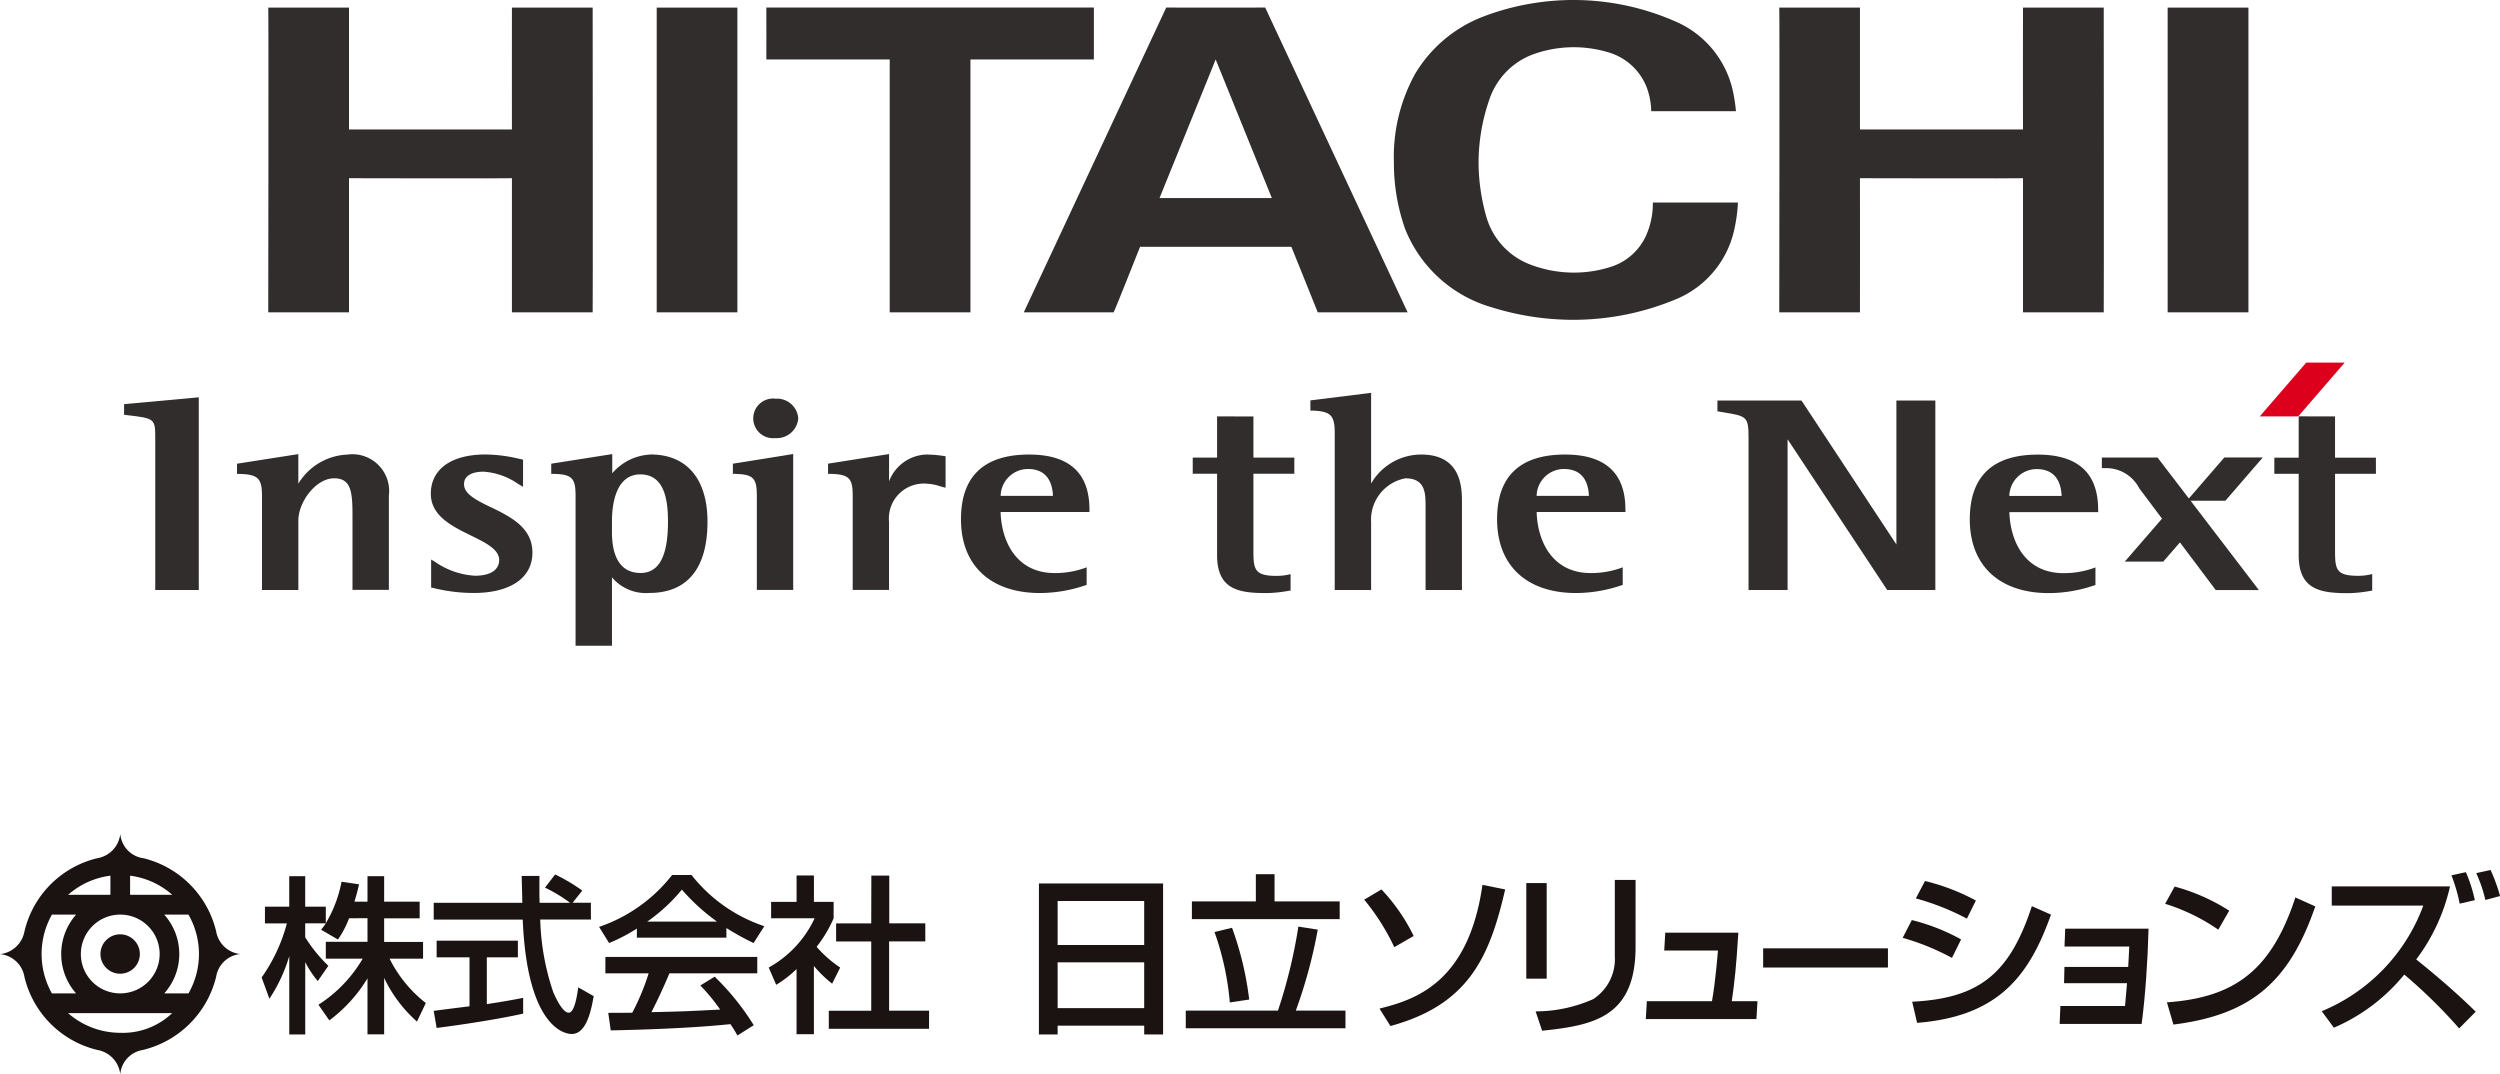 <svg id="日立ソリューションズ" xmlns="http://www.w3.org/2000/svg" xmlns:xlink="http://www.w3.org/1999/xlink" width="139.635" height="60" viewBox="0 0 139.635 60">
  <defs>
    <clipPath id="clip-path">
      <rect id="長方形_320" data-name="長方形 320" width="139.635" height="60" fill="none"/>
    </clipPath>
  </defs>
  <g id="グループ_104" data-name="グループ 104" clip-path="url(#clip-path)">
    <path id="パス_353" data-name="パス 353" d="M496.768,2.1s0,6.854,0,6.806h9.106c0,.025-.008-6.807,0-6.806-.008,0,4.464,0,4.51,0,0,0,.015,17,0,17.02-.006,0-4.505,0-4.51,0v-7.49c0,.021-9.106,0-9.106,0,.007.028,0,7.495,0,7.49h-4.507s.024-17.02,0-17.02Z" transform="translate(-392.882 -1.676)" fill="#302d2c"/>
    <path id="パス_354" data-name="パス 354" d="M230.31,2.1c0,.05,0,2.9,0,2.9h-6.894V19.124h-4.509V5h-6.891s.008-2.892,0-2.9c.008,0,18.294,0,18.294,0" transform="translate(-169.213 -1.679)" fill="#302d2c"/>
    <path id="パス_355" data-name="パス 355" d="M304.684,19.123c.015,0-5.052,0-5.02,0,.007,0-1.474-3.66-1.474-3.66h-8.451s-1.453,3.665-1.474,3.66c0,0-5.02,0-5.02,0L291.2,2.1c0,.01,5.529,0,5.529,0ZM293.963,5l-3.137,7.741H297.1L293.963,5" transform="translate(-226.062 -1.678)" fill="#302d2c"/>
    <rect id="長方形_317" data-name="長方形 317" width="4.512" height="17.02" transform="translate(121.072 0.425)" fill="#302d2c"/>
    <path id="パス_356" data-name="パス 356" d="M78.725,2.1s0,6.854,0,6.806h9.1c0,.025-.005-6.807,0-6.806s4.463,0,4.51,0c0,0,.015,17,0,17.02,0,0-4.506,0-4.51,0v-7.49c0,.021-9.1,0-9.1,0,0,.028,0,7.495,0,7.49h-4.51s.025-17.02,0-17.02Z" transform="translate(-59.232 -1.676)" fill="#302d2c"/>
    <rect id="長方形_318" data-name="長方形 318" width="4.506" height="17.02" transform="translate(36.68 0.425)" fill="#302d2c"/>
    <path id="パス_357" data-name="パス 357" d="M386.247,12.727a11,11,0,0,1-.606-3.624,9.627,9.627,0,0,1,1.172-4.956,7.59,7.59,0,0,1,3.869-3.24,14.15,14.15,0,0,1,10.687.293,5.51,5.51,0,0,1,3.216,3.933,9.05,9.05,0,0,1,.161,1.078h-4.732a4.064,4.064,0,0,0-.245-1.31,3.281,3.281,0,0,0-2.115-1.968,6.707,6.707,0,0,0-4.207.09,4.067,4.067,0,0,0-2.462,2.5A10.793,10.793,0,0,0,390.37,9.1a11.126,11.126,0,0,0,.43,2.992,4.044,4.044,0,0,0,2.463,2.686,6.859,6.859,0,0,0,2.418.448,6.708,6.708,0,0,0,2.083-.324,3.231,3.231,0,0,0,1.972-1.767,4.478,4.478,0,0,0,.37-1.824h4.751a8.852,8.852,0,0,1-.228,1.613,5.465,5.465,0,0,1-3.151,3.755,14.906,14.906,0,0,1-5.8,1.184,15.242,15.242,0,0,1-4.575-.7,7.409,7.409,0,0,1-4.859-4.434" transform="translate(-307.786)" fill="#302d2c"/>
    <path id="パス_358" data-name="パス 358" d="M38.341,109.938l-4.014.367v.594l.127.015c1.615.19,1.615.19,1.615,1.356v8.415H38.5V109.924Z" transform="translate(-27.397 -87.732)" fill="#302d2c"/>
    <path id="パス_359" data-name="パス 359" d="M71.792,125.658a3.367,3.367,0,0,0-2.8,1.627v-1.651l-.166.026-3.259.51v.57h.14c1.032.03,1.255.246,1.255,1.217v5.266h2.031v-3.877c0-1.03.97-2.361,2-2.361.974,0,1.024.81,1.024,2.133v4.1h2.032v-5.266a2.054,2.054,0,0,0-2.255-2.3" transform="translate(-52.329 -100.27)" fill="#302d2c"/>
    <path id="パス_360" data-name="パス 360" d="M122.528,128.695c-.8-.391-1.49-.731-1.49-1.283,0-.628.753-.7,1.077-.7a3.788,3.788,0,0,1,1.9.654l.319.194,0-.259v-1.262l-.25-.054a8.351,8.351,0,0,0-1.846-.233c-1.913,0-3.055.82-3.055,2.194,0,1.234,1.187,1.816,2.234,2.328.815.4,1.584.775,1.584,1.37,0,.559-.494.88-1.355.88a4.362,4.362,0,0,1-2.226-.774l-.219-.132v1.565l.149.033a9.418,9.418,0,0,0,2.226.271c2.054,0,3.282-.843,3.282-2.255s-1.237-2.005-2.328-2.541" transform="translate(-95.12 -100.367)" fill="#302d2c"/>
    <path id="パス_361" data-name="パス 361" d="M158.056,125.658a2.98,2.98,0,0,0-2.14,1.047v-1.072l-.166.026-3.242.51v.568l.14,0c1.015.029,1.219.235,1.219,1.217v8.384H155.9v-3.82a2.483,2.483,0,0,0,2.087.871c2.124,0,3.248-1.378,3.248-3.982,0-2.387-1.158-3.753-3.178-3.753m-.575,1.113c1.386,0,1.546,1.507,1.546,2.64,0,1.928-.5,2.866-1.529,2.866-1.321,0-1.6-1.235-1.6-2.27v-.629c0-.782.154-2.607,1.582-2.607" transform="translate(-121.719 -100.27)" fill="#302d2c"/>
    <path id="パス_362" data-name="パス 362" d="M202.76,126.169v.568l.139,0c1,.03,1.2.235,1.2,1.217v5.266h2.03v-7.591l-.166.026Z" transform="translate(-161.826 -100.27)" fill="#302d2c"/>
    <path id="パス_363" data-name="パス 363" d="M209.688,112.5a1.2,1.2,0,0,0,1.277-1.11A1.188,1.188,0,0,0,209.7,110.3a1.108,1.108,0,1,0-.017,2.2" transform="translate(-166.379 -88.031)" fill="#302d2c"/>
    <path id="パス_364" data-name="パス 364" d="M235.66,127.332v-1.578l-.122-.018a6.459,6.459,0,0,0-.964-.078,2.307,2.307,0,0,0-2.071,1.5v-1.527l-.166.026-3.242.51v.57h.141c1.027.03,1.236.235,1.236,1.217v5.266H232.5v-3.8a1.954,1.954,0,0,1,2.122-2.134,2.675,2.675,0,0,1,.705.136l.329.092Z" transform="translate(-182.845 -100.27)" fill="#302d2c"/>
    <path id="パス_365" data-name="パス 365" d="M273.042,128.821c0-2.035-1.132-3.065-3.369-3.065-2.525,0-3.807,1.215-3.807,3.615,0,2.58,1.651,4.12,4.417,4.12a7.951,7.951,0,0,0,2.484-.415l.119-.038v-.983l-.194.07a4.952,4.952,0,0,1-1.589.251c-2.168,0-2.977-1.8-3.024-3.411h4.964Zm-3.439-2.258c1.09,0,1.37.786,1.4,1.5h-2.922a1.535,1.535,0,0,1,1.521-1.5" transform="translate(-212.192 -100.368)" fill="#302d2c"/>
    <path id="パス_366" data-name="パス 366" d="M368.717,112.134a3.233,3.233,0,0,0-2.785,1.619v-5.065l-.161.021-3.23.4v.571l.138,0c1,.045,1.221.266,1.221,1.249V119.7h2.032v-3.783a2.349,2.349,0,0,1,1.914-2.454c1.128,0,1.128.848,1.128,1.6V119.7h2.032v-4.868c0-.809,0-2.7-2.288-2.7" transform="translate(-289.35 -86.746)" fill="#302d2c"/>
    <path id="パス_367" data-name="パス 367" d="M421.336,128.821c0-2.035-1.135-3.065-3.368-3.065-2.526,0-3.8,1.215-3.8,3.615,0,2.58,1.649,4.12,4.415,4.12a7.949,7.949,0,0,0,2.483-.415l.119-.038v-.983l-.194.07a4.959,4.959,0,0,1-1.59.251c-2.169,0-2.978-1.8-3.023-3.411h4.963Zm-3.439-2.258c1.09,0,1.369.786,1.4,1.5h-2.921a1.533,1.533,0,0,1,1.52-1.5" transform="translate(-330.55 -100.368)" fill="#302d2c"/>
    <path id="パス_368" data-name="パス 368" d="M331.347,115.209v2.3h-1.36v.9h1.36v4.551c0,1.959,1.264,2.116,2.792,2.116a7.494,7.494,0,0,0,1.191-.124l.122-.018v-.916l-.175.039a2.945,2.945,0,0,1-.615.058c-1.221,0-1.285-.36-1.285-1.4V118.41h2.284v-.9h-2.284v-2.3Z" transform="translate(-263.368 -91.95)" fill="#302d2c"/>
    <path id="パス_369" data-name="パス 369" d="M487.182,110.82h-2.036v8.037l-5.3-8.037H475.15v.6l.4.067c1.237.211,1.338.226,1.338,1.43V121.4h2.181v-8.416l5.564,8.416h2.689V110.82Z" transform="translate(-379.225 -88.447)" fill="#302d2c"/>
    <path id="パス_370" data-name="パス 370" d="M552.119,128.839c0-2.036-1.133-3.066-3.368-3.066-2.525,0-3.8,1.217-3.8,3.617,0,2.576,1.649,4.118,4.415,4.118a7.888,7.888,0,0,0,2.484-.414l.119-.038v-.982l-.193.069a5.032,5.032,0,0,1-1.59.251c-2.171,0-2.979-1.805-3.024-3.41h4.963Zm-3.438-2.257c1.089,0,1.369.784,1.4,1.5h-2.922a1.533,1.533,0,0,1,1.522-1.5" transform="translate(-434.93 -100.381)" fill="#302d2c"/>
    <path id="パス_371" data-name="パス 371" d="M630.587,115.191V117.5h-1.36v.9h1.36v4.551c0,1.959,1.266,2.116,2.794,2.116a7.48,7.48,0,0,0,1.189-.124l.123-.018V124l-.176.039a2.938,2.938,0,0,1-.614.058c-1.223,0-1.285-.36-1.285-1.4V118.4H634.9v-.9h-2.283v-2.306Z" transform="translate(-502.196 -91.936)" fill="#302d2c"/>
    <path id="パス_372" data-name="パス 372" d="M588.406,129l2.089-2.417h-2.147l-1.982,2.29-1.749-2.285h-3.111v.585l.136.008a2.076,2.076,0,0,1,1.951,1.121L584.866,130l-2.08,2.4h2.15l.93-1.073,2,2.661h2.408L586.462,129Z" transform="translate(-464.109 -101.032)" fill="#302d2c"/>
    <path id="パス_373" data-name="パス 373" d="M627.331,103.321h-2.149l2.6-3.007h2.148Z" transform="translate(-498.968 -80.062)" fill="#dc001c"/>
    <path id="パス_374" data-name="パス 374" d="M287.431,244.42h6.935v8.436h-1.055v-.494h-4.835v.494h-1.046Zm5.88.979h-4.835v2.46h4.835Zm0,3.429h-4.835v2.555h4.835Z" transform="translate(-229.403 -195.076)" fill="#1a1311"/>
    <path id="パス_375" data-name="パス 375" d="M328.058,249.478h5.149a28.672,28.672,0,0,0,1.14-4.693l1.083.171a27.387,27.387,0,0,1-1.226,4.522h2.774v.988h-8.92Zm3.914-7.618h1.045v1.52h3.638v.988H328.4v-.988h3.572Zm-1.33,2.992a17.9,17.9,0,0,1,.959,4.009l-1.083.161a15.656,15.656,0,0,0-.855-3.932Z" transform="translate(-261.828 -193.032)" fill="#1a1311"/>
    <path id="パス_376" data-name="パス 376" d="M379.1,248.288a12.5,12.5,0,0,0-1.681-2.654l.963-.571a10.379,10.379,0,0,1,1.8,2.6Zm-.826,3.43c2.014-.5,4.974-1.454,5.75-6.91l1.268.256c-.875,3.824-2.074,6.448-6.409,7.628Z" transform="translate(-301.223 -195.385)" fill="#1a1311"/>
    <path id="パス_377" data-name="パス 377" d="M423.406,248.959h-1.14v-5.338h1.14Zm4.964-1.779c0,3.932-2.34,4.384-5.219,4.688l-.364-1.081a7.954,7.954,0,0,0,3.224-.688,2.673,2.673,0,0,0,1.2-2.4v-4.256h1.16Z" transform="translate(-337.017 -194.297)" fill="#1a1311"/>
    <path id="パス_378" data-name="パス 378" d="M460.5,258.028c-.119,1.962-.212,2.744-.366,3.828h1.435l-.058,1h-6.179l.058-1h3.638c.2-1.109.324-2.717.333-2.828h-3l.058-1Z" transform="translate(-363.407 -205.936)" fill="#1a1311"/>
    <rect id="長方形_319" data-name="長方形 319" width="6.97" height="1.071" transform="translate(98.479 52.969)" fill="#1a1311"/>
    <path id="パス_379" data-name="パス 379" d="M529.153,248.032a13.486,13.486,0,0,0-2.753-1.121l.511-.992A11.259,11.259,0,0,1,529.663,247Zm-2.223,2.448c3.706-.187,5.436-1.514,6.685-5.337l1.07.472c-1.2,3.362-2.879,5.682-7.479,6.045Zm3.057-4.64a13.8,13.8,0,0,0-2.852-1.13l.512-.973a11.953,11.953,0,0,1,2.842,1.091Z" transform="translate(-420.128 -194.53)" fill="#1a1311"/>
    <path id="パス_380" data-name="パス 380" d="M574.788,256.926c-.044,1.784-.184,3.81-.385,5.319h-4.581l.042-1,3.611,0,.11-1.273h-3.516l.021-.909h3.562s.064-1.148.058-1.139h-3.616l.039-1Z" transform="translate(-454.783 -205.055)" fill="#1a1311"/>
    <path id="パス_381" data-name="パス 381" d="M601.992,247.7a10.972,10.972,0,0,0-2.969-1.445l.531-.963a10.9,10.9,0,0,1,3.047,1.347Zm-2.87,4.059c3.676-.264,5.809-1.68,7.175-5.859l1.111.5c-1.445,4.2-3.569,6.055-7.923,6.6Z" transform="translate(-478.091 -195.774)" fill="#1a1311"/>
    <path id="パス_382" data-name="パス 382" d="M642.34,252.216a10.2,10.2,0,0,0,5.673-5.9H642.9v-1.072h6.605a10.64,10.64,0,0,1-1.887,4.079c1.151.924,2.271,1.887,3.323,2.919l-.925.934a28.805,28.805,0,0,0-3.066-3.008,10.286,10.286,0,0,1-3.932,2.968Z" transform="translate(-512.662 -195.735)" fill="#1a1311"/>
    <path id="パス_383" data-name="パス 383" d="M678.684,242.556a9.194,9.194,0,0,0-.462-1.583l.807-.177a8.074,8.074,0,0,1,.5,1.563Zm1.435-.206a8.043,8.043,0,0,0-.511-1.5l.8-.177a9.8,9.8,0,0,1,.531,1.455Z" transform="translate(-541.3 -192.082)" fill="#1a1311"/>
    <path id="パス_384" data-name="パス 384" d="M10.527,239.593a4.427,4.427,0,0,0,0-4.4H9.173a3.3,3.3,0,0,1,0,4.4Zm-6.277,0a3.326,3.326,0,0,1,0-4.4H2.9a4.487,4.487,0,0,0,0,4.4Zm2.468-1.1a1.1,1.1,0,1,0-1.107-1.1,1.1,1.1,0,0,0,1.107,1.1m0,3.3a3.99,3.99,0,0,0,2.9-1.1H3.8a4.426,4.426,0,0,0,2.917,1.1m.549-7.706H9.623a4.392,4.392,0,0,0-2.356-1.069Zm-3.466,0H6.167v-1.069A4.383,4.383,0,0,0,3.8,234.091m2.917,5.5a2.2,2.2,0,1,0-2.2-2.2,2.194,2.194,0,0,0,2.2,2.2m1.262-7.557a5.531,5.531,0,0,1,4.094,4.091,1.532,1.532,0,0,0,1.345,1.27,1.511,1.511,0,0,0-1.345,1.266,5.557,5.557,0,0,1-4.094,4.091,1.5,1.5,0,0,0-1.262,1.354h0a1.549,1.549,0,0,0-1.275-1.354,5.507,5.507,0,0,1-4.079-4.091A1.522,1.522,0,0,0,0,237.4a1.56,1.56,0,0,0,1.366-1.27,5.5,5.5,0,0,1,4.079-4.091,1.541,1.541,0,0,0,1.273-1.359,1.5,1.5,0,0,0,1.262,1.359" transform="translate(0 -184.107)" fill="#1a1311"/>
    <path id="パス_385" data-name="パス 385" d="M77.257,244.743a5.389,5.389,0,0,1-.621,1.188l-.942-.548a3.53,3.53,0,0,0,.264-.357H74.807v.781A8.387,8.387,0,0,0,76.1,247.4l-.591.852a5.451,5.451,0,0,1-.7-1.06v4.042h-.892v-4.379a8.822,8.822,0,0,1-1.11,2.384l-.434-1.189a9.347,9.347,0,0,0,1.41-3.02H72.558v-.934h1.357v-1.7h.892v1.7h1.151v.925a7.076,7.076,0,0,0,.878-2.317l.976.142c-.051.262-.135.572-.254.969h.728v-1.422h.93v1.422H81.2v.932H79.216v1.317H81.39V247H79.519a7.218,7.218,0,0,0,2.025,2.478l-.493,1.037a7.579,7.579,0,0,1-1.835-2.44v3.153h-.93V248.1a8.238,8.238,0,0,1-2.132,2.347l-.608-.873A7.6,7.6,0,0,0,78.018,247h-2.06v-.942h2.328v-1.317Z" transform="translate(-57.76 -193.455)" fill="#1a1311"/>
    <path id="パス_386" data-name="パス 386" d="M119.991,249.537c.507-.07,1.78-.227,2-.255v-2.735h-1.836v-.929h4.538v.929h-1.735v2.613c1.084-.163,1.661-.278,2.029-.35v.881c-1.541.345-3.723.661-4.832.8Zm7.76-6.041h1.02v.941h-2.83a13.73,13.73,0,0,0,.726,4.052c.049.1.474,1.149.866,1.149.326,0,.472-.98.532-1.415l.862.492c-.131.726-.381,2.113-1.228,2.113-.569,0-2.5-.651-2.735-6.39h-4.972V243.5h4.948c0-.208-.03-1.25-.035-1.5h.992c0,.584-.009,1.118.011,1.5h1.7a8.477,8.477,0,0,0-1.4-.846l.565-.736a9.955,9.955,0,0,1,1.516.9Z" transform="translate(-95.767 -193.076)" fill="#1a1311"/>
    <path id="パス_387" data-name="パス 387" d="M172.335,244.668a11.394,11.394,0,0,1-1.962-1.787,9.629,9.629,0,0,1-1.936,1.787Zm1.14,6.361a6.971,6.971,0,0,0-.392-.635c-1.287.135-3.4.283-6.684.35l-.139-.981c.2,0,1.049,0,1.342-.007a13.05,13.05,0,0,0,.915-2.2H166.1v-.917h8.484v.917h-4.906c-.322.763-.689,1.559-1.007,2.169,1.76-.039,1.96-.049,3.841-.145a10.688,10.688,0,0,0-1.109-1.345l.8-.492a14.078,14.078,0,0,1,2.184,2.711Zm-5.616-5.974a9.334,9.334,0,0,1-1.551.808l-.56-.9a8.749,8.749,0,0,0,4.08-2.9h1.083a8.648,8.648,0,0,0,4.066,2.861l-.6.941a15.569,15.569,0,0,1-1.518-.838v.537h-5Z" transform="translate(-132.287 -193.192)" fill="#1a1311"/>
    <path id="パス_388" data-name="パス 388" d="M218.409,242.241h1v2.667h2.013v1.009H219.4v3.87h2.232V250.8h-5.6v-1.009h2.37v-3.87h-1.962v-1.009h1.962ZM215.2,251.1h-.969v-3.638a6.164,6.164,0,0,1-1.138.88l-.416-.964a6.093,6.093,0,0,0,2.564-2.752h-2.431v-.917h1.422v-1.473h.969v1.473h1.1v.917a7.171,7.171,0,0,1-.95,1.595,6.586,6.586,0,0,0,1.317,1.158l-.449.9a6.7,6.7,0,0,1-1.02-.99Z" transform="translate(-169.74 -193.337)" fill="#1a1311"/>
  </g>
</svg>
